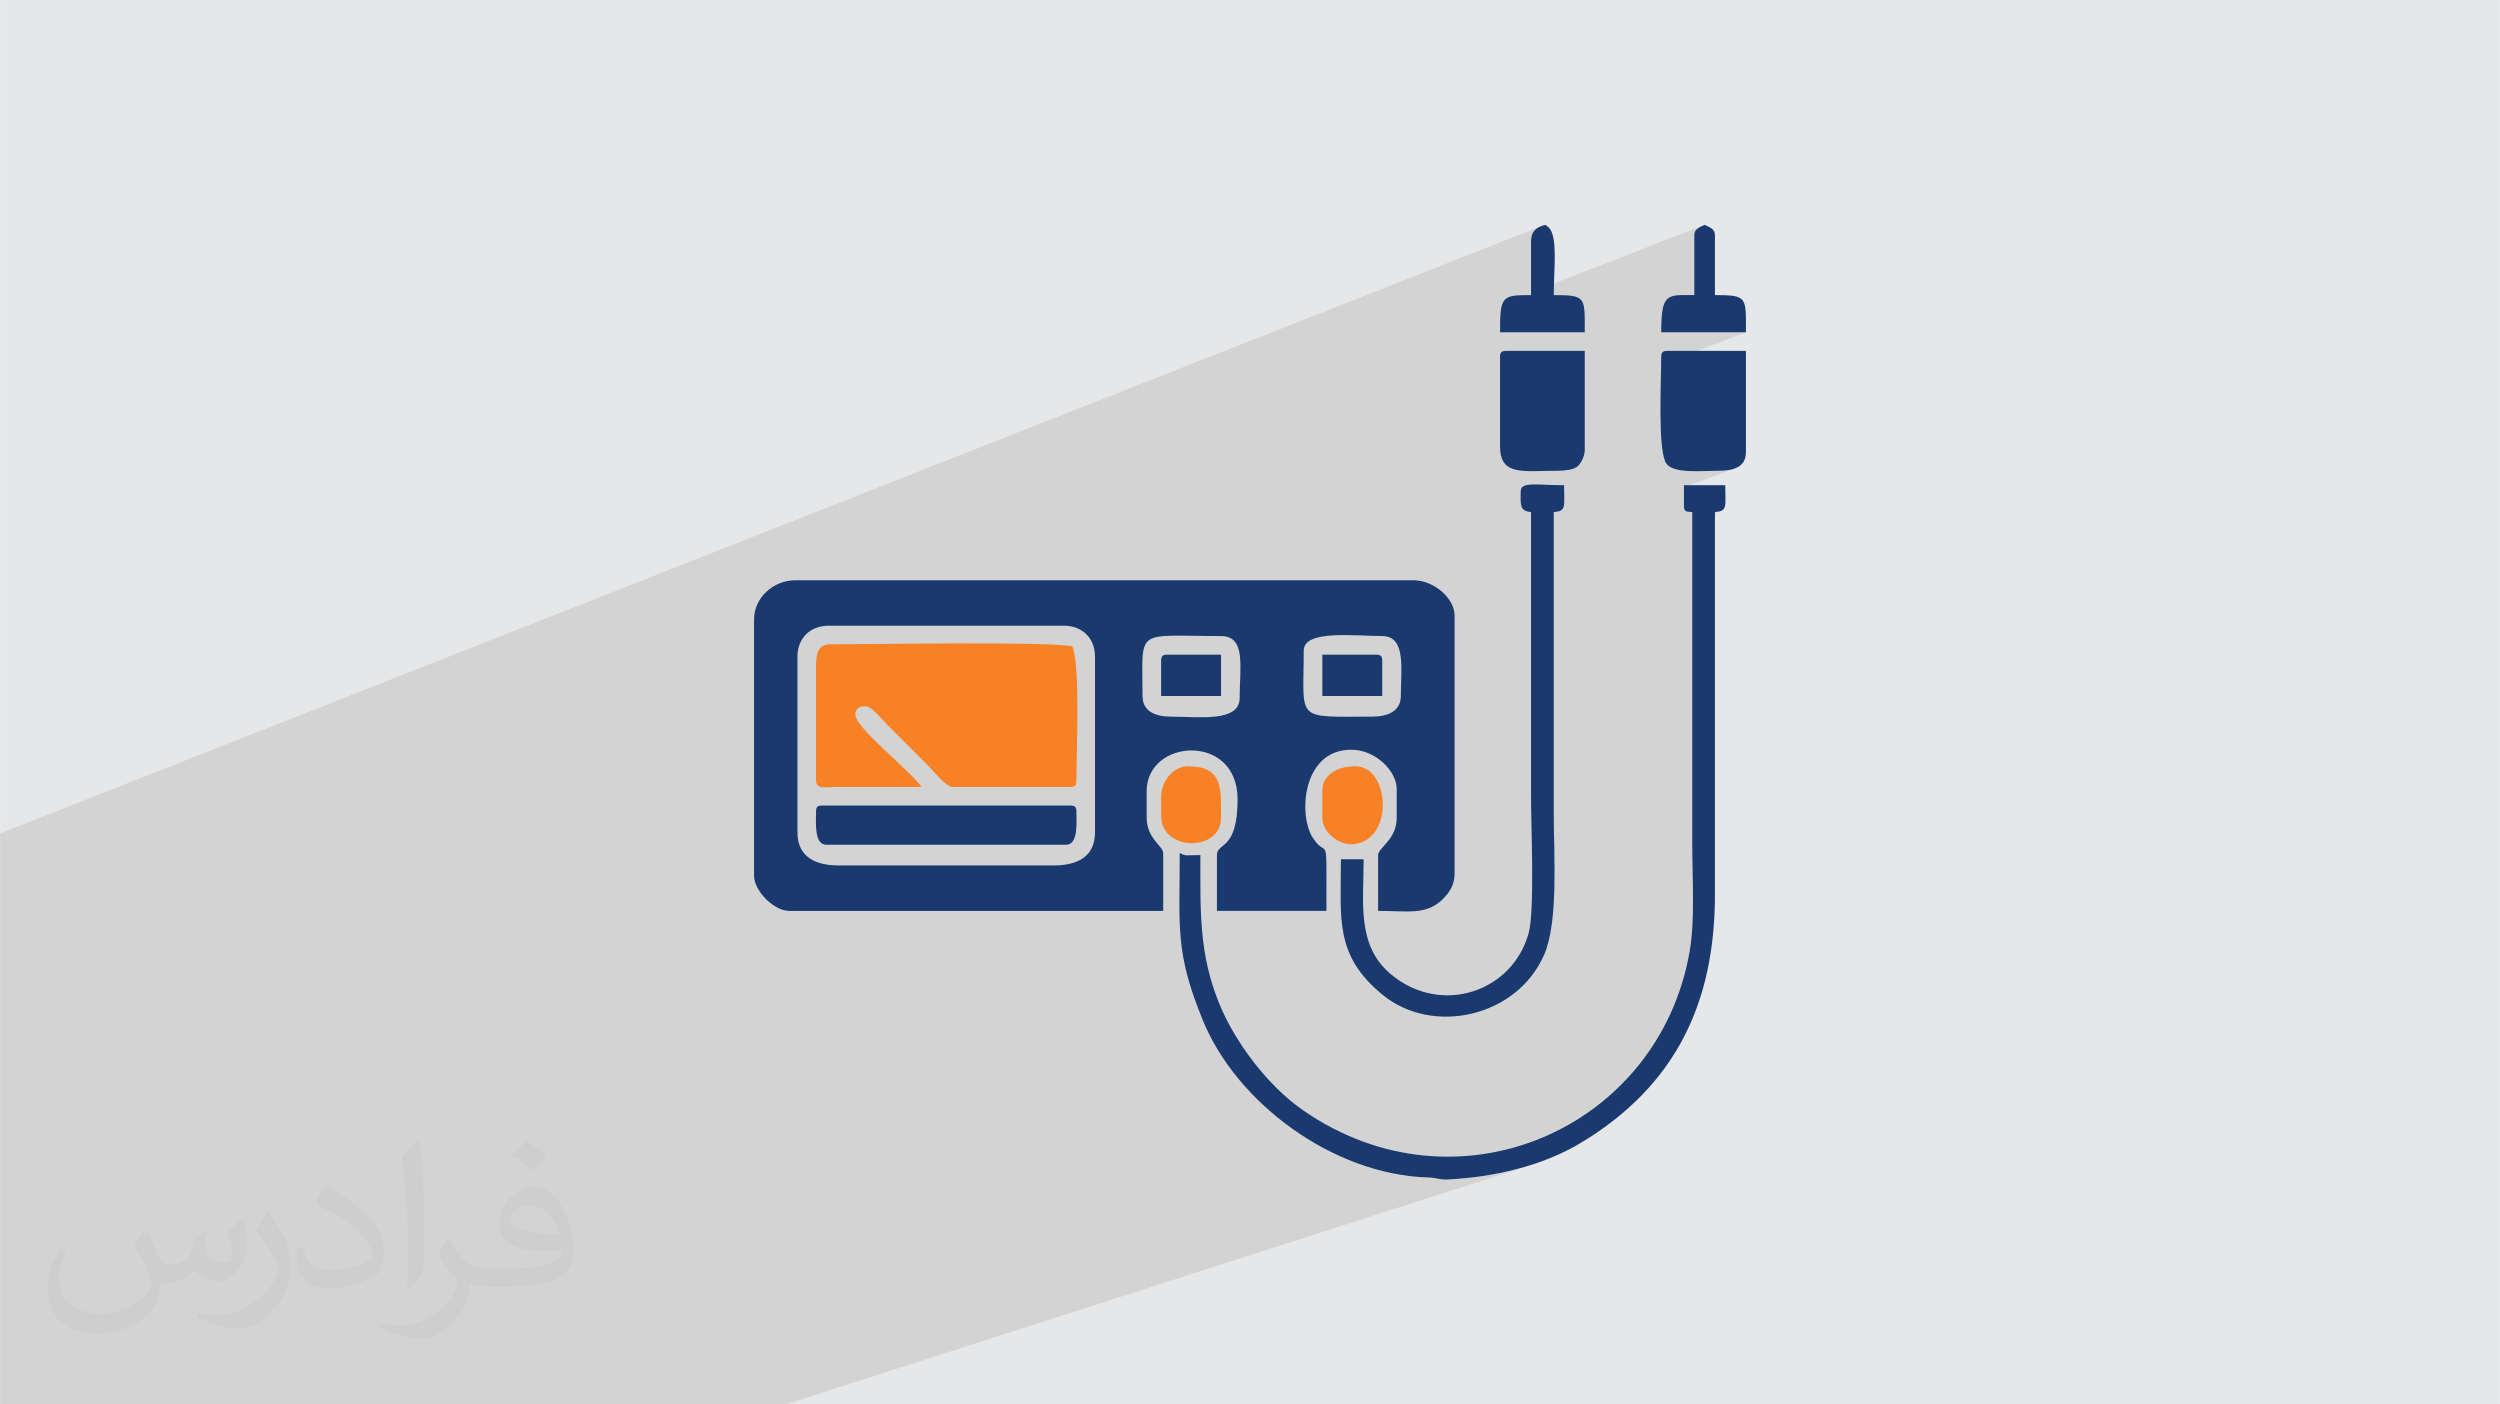 <?xml version="1.0" encoding="UTF-8"?>
<!DOCTYPE svg PUBLIC "-//W3C//DTD SVG 1.0//EN" "http://www.w3.org/TR/2001/REC-SVG-20010904/DTD/svg10.dtd">
<!-- Creator: CorelDRAW -->
<svg xmlns="http://www.w3.org/2000/svg" xml:space="preserve" width="3.708in" height="2.083in" version="1.0" style="shape-rendering:geometricPrecision; text-rendering:geometricPrecision; image-rendering:optimizeQuality; fill-rule:evenodd; clip-rule:evenodd"
viewBox="0 0 3702.73 2080.18"
 xmlns:xlink="http://www.w3.org/1999/xlink"
 xmlns:xodm="http://www.corel.com/coreldraw/odm/2003">
 <defs>
  <style type="text/css">
   <![CDATA[
    .fil3 {fill:#1A3A6F}
    .fil0 {fill:#E6E7E8}
    .fil4 {fill:#F88125}
    .fil2 {fill:#373435;fill-opacity:0.031}
    .fil1 {fill:#2B2A29;fill-opacity:0.102}
   ]]>
  </style>
 </defs>
 <g id="Layer_x0020_1">
  <polygon class="fil0" points="-0,0 3702.73,0 3702.73,2080.18 -0,2080.18 "/>
  <polygon class="fil1" points="-0,1639.01 -0,1624.98 -0,1617.18 -0,1614.5 -0,1613.77 -0,1613.2 -0,1610.86 -0,1605.8 -0,1604.56 -0,1602.19 -0,1582.53 -0,1578.46 -0,1570.2 -0,1566.56 -0,1566.19 -0,1564.68 -0,1561.41 -0,1528.83 -0,1527.06 -0,1520.83 -0,1500.65 -0,1474.14 -0,1464.61 -0,1458.58 -0,1448.8 -0,1432.59 -0,1423.34 -0,1400.97 -0,1398.29 -0,1394.72 -0,1394.64 -0,1391.47 -0,1384.47 -0,1378.36 -0,1352.04 -0,1349.99 -0,1323.78 -0,1319.18 -0,1315.65 -0,1313.56 -0,1310.45 -0,1249.1 -0,1234.47 2280.3,335.92 2276.64,337.97 2273.53,340.54 2271.02,343.7 2269.17,347.53 2268.02,352.11 2267.62,357.52 2267.62,433.1 2524.72,333.03 2522.17,334.29 2519.54,335.5 2516.97,336.79 2514.59,338.26 2512.52,340.04 2510.88,342.23 2509.8,344.96 2509.42,348.33 2509.42,437.1 2463.38,454.78 2462.49,458.53 2461.55,465.06 2460.92,472.78 2460.56,481.79 2460.44,492.19 2585.94,492.19 2460.32,539.89 2460.32,540.04 2460.23,544.46 2460.13,549.19 2460.02,554.2 2459.9,559.45 2459.78,564.92 2459.67,570.59 2459.56,576.41 2459.46,582.37 2459.38,588.44 2459.32,594.57 2459.29,600.76 2459.28,606.95 2459.31,613.14 2459.38,619.28 2459.49,625.36 2459.65,631.33 2459.86,637.17 2460.12,642.86 2460.45,648.35 2460.84,653.64 2461.3,658.67 2461.84,663.43 2462.45,667.89 2463.14,672.01 2463.93,675.78 2464.8,679.15 2465.77,682.1 2466.85,684.6 2468.02,686.63 2470.37,689.28 2473.39,691.5 2476.99,693.32 2481.12,694.77 2485.7,695.9 2490.66,696.74 2495.94,697.33 2501.46,697.71 2507.16,697.9 2512.96,697.95 2518.8,697.89 2524.61,697.76 2530.32,697.6 2535.86,697.44 2541.16,697.31 2546.15,697.26 2554.17,696.98 2561.65,696.03 2568.41,694.3 2494.11,721.76 2494.11,749.29 2494.29,752.32 2494.81,754.53 2495.71,756.08 2497,757.09 2498.69,757.7 2500.8,758.04 2503.35,758.26 2506.36,758.48 2506.36,770.83 2540.02,758.48 2546.18,757.62 2550.5,756.07 2506.36,772.26 2506.36,1248.2 2506.37,1253.19 2506.41,1258.21 2506.46,1263.28 2506.53,1268.38 2506.62,1273.51 2506.71,1278.67 2506.82,1283.84 2506.92,1289.04 2507.03,1294.26 2507.13,1299.48 2507.23,1304.72 2507.32,1309.95 2507.4,1315.19 2507.47,1320.42 2507.51,1325.65 2507.54,1330.86 2507.54,1336.06 2507.51,1341.24 2507.45,1346.39 2507.36,1351.52 2507.23,1356.62 2507.06,1361.69 2506.85,1366.71 2506.59,1371.7 2506.28,1376.64 2505.92,1381.53 2505.5,1386.36 2505.03,1391.14 2504.49,1395.85 2503.88,1400.5 2503.21,1405.09 2502.47,1409.59 2497.44,1433.81 2490.99,1457.22 2483.19,1479.8 2474.07,1501.53 2463.71,1522.38 2452.17,1542.31 2439.5,1561.3 2425.77,1579.31 2411.03,1596.33 2395.33,1612.31 2378.75,1627.23 2361.34,1641.07 2343.16,1653.79 2324.26,1665.36 2304.71,1675.75 2284.56,1684.94 2263.89,1692.9 2106.79,1743.63 2114.57,1744.05 2119.68,1744.35 2123.8,1744.83 2127.24,1745.4 2130.31,1746.01 2133.3,1746.55 2136.53,1746.95 2140.31,1747.15 2144.93,1747.05 2151.23,1746.68 2157.56,1746.23 2163.91,1745.72 2170.27,1745.12 2176.65,1744.45 2183.04,1743.69 2189.44,1742.87 2195.84,1741.95 2202.24,1740.96 2208.64,1739.88 2215.03,1738.71 2221.41,1737.47 2227.78,1736.13 2234.14,1734.71 2240.47,1733.19 2246.78,1731.59 2253.06,1729.89 2259.31,1728.1 2265.52,1726.22 2271.7,1724.24 1163.43,2080.18 1110.71,2080.18 1073.25,2080.18 1064.67,2080.18 492.74,2080.18 451.38,2080.18 361.92,2080.18 255.81,2080.18 207.43,2080.18 113.17,2080.18 73.62,2080.18 -0,2080.18 -0,2073.15 -0,2053.58 -0,2029.95 -0,1979.92 -0,1979.2 -0,1971.46 -0,1968.18 -0,1955.43 -0,1954.49 -0,1953.99 -0,1939.46 -0,1904.75 -0,1904.6 -0,1901.32 -0,1884.17 -0,1879.71 -0,1869.13 -0,1847.76 -0,1846.3 -0,1839.88 -0,1828.08 -0,1825.34 -0,1824.11 -0,1819.05 -0,1818.34 -0,1815.63 -0,1800.36 -0,1798.53 -0,1780.72 -0,1772.21 -0,1771.85 -0,1769.9 -0,1747.92 -0,1743.12 -0,1743.09 -0,1742.07 -0,1720.9 -0,1705.78 -0,1705.73 -0,1699.52 -0,1693.87 -0,1692.76 -0,1691.43 -0,1690.19 -0,1688.28 -0,1683.55 -0,1679.45 -0,1667.96 -0,1667.54 -0,1664.36 -0,1663.09 -0,1648.61 -0,1644.29 -0,1643.58 -0,1642.11 -0,1640.9 "/>
  <path class="fil2" d="M215.96 1821.93c7.07,10.71 11.65,21.01 16.13,32.45 3.33,6.66 5.09,18.93 20.7,18.93 4.57,0 11.13,-1.35 16.95,-4.57 6.55,-3.44 11.54,-8.64 14.15,-16.53l6.24 -21.01 15.19 -7.49 1.04 1.04c-2.08,7.91 -2.59,15.5 -2.59,21.43 0,17.57 15.19,24.23 27.25,24.23 7.07,0 13.42,-3.44 13.42,-9.89 0,-8.32 -3.53,-22.47 -8.12,-35.16 7.07,-7.07 14.15,-14.15 22.26,-19.87l1.25 0.63c3.53,14.98 5.51,29.75 5.51,39.63 0,9.67 -4.27,20.39 -7.8,27.36 -7.28,13.73 -20.18,24.65 -35.78,24.65 -11.85,0 -25.06,-5.93 -34.12,-16.95l-0.52 0c-8.53,10.61 -21.74,20.18 -42.86,20.18l-6.55 0c-1.04,13.94 -4.05,23.81 -8.64,32.66 -12.58,24.54 -49.92,41.92 -85.08,41.92 -48.89,0 -73.43,-28.19 -73.43,-65.73 0,-23.19 7.59,-44.72 19.24,-60.01l9.56 3.95c-7.28,13.94 -12.17,27.04 -12.17,39.94 0,35.16 28.61,51.9 61.58,51.9 30.58,0 68.44,-19.45 75.31,-42.02 -2.59,-24.65 -11.85,-36.19 -26,-58.66 4.27,-7.49 9.78,-14.98 16.64,-22.98l1.25 0 0 0 0 0 -0.01 -0.04zm563.83 -132.3c10.3,6.45 20.39,14.04 30.27,22.78 -5.51,7.8 -12.38,14.88 -20.91,21.12 -9.89,-8.01 -19.76,-14.88 -29.86,-22.16 6.86,-7.7 13.63,-15.08 20.49,-21.74l0 0 0 0 0 0 0 0 0 0 0.01 0zm5.3 96.11c-16.64,0 -30.27,10.92 -30.27,19.03 0,17.38 33.28,22.78 73.12,22.56 -4.99,-20.39 -22.47,-41.61 -42.86,-41.61l0 0.01zm-37.35 92.99c21.64,0 40.57,-0.63 55.02,-4.27 16.13,-4.05 29.75,-12.17 29.75,-17.78 0,-1.46 0,-3.22 -0.52,-4.68 -9.05,0.83 -19.45,0.83 -28.5,0.83 -29.33,0 -51.79,-6.66 -60.64,-23.09 -2.19,-4.57 -3.74,-9.67 -3.74,-15.5 0,-15.92 6.86,-31.41 18.93,-42.13 10.08,-8.84 21.22,-14.35 32.55,-14.35 20.49,0 36.81,16.44 48.26,42.34 6.24,14.15 10.5,30.47 10.5,51.07 0,13.73 -3.74,25.27 -12.27,33.8 -15.92,15.4 -45.24,21.22 -90.17,21.22l-20.39 0 0 0 -5.3 0c-11.13,0 -19.14,-1.98 -25.48,-6.86l-1.04 0c0.31,2.59 0.52,5.09 0.52,7.49 0,10.08 -3.33,22.98 -10.08,33.28 -19.97,29.64 -41.61,42.53 -60.33,42.53 -18.93,0 -42.13,-7.28 -63.03,-16.75l3.74 -7.28c6.76,2.81 16.13,4.68 29.02,4.68 33.8,0 78.21,-32.45 83.72,-64.17 -1.25,-2.59 -3.53,-6.03 -6.76,-9.67 -9.89,-11.75 -16.13,-21.53 -21.95,-31.82 4.99,-9.89 9.56,-17.78 13.83,-24.96l1.77 -0.21c14.46,29.44 27.56,46.28 56.78,46.28l4.57 0 0 0 21.22 0 0 0 0 0 0 0 0 0 0 0 0.04 0zm-146.45 31.1c2.5,-13.52 2.7,-28.7 2.7,-42.86l0 -21.01c0,-39.21 -4.99,-96.2 -9.05,-133.34 7.07,-7.59 16.95,-16.53 24.75,-22.56l2.29 0.63c5.3,46.7 6.55,100.79 6.55,150.81 0,13.11 -0.52,25.9 -1.77,35.26 -0.73,11.85 -7.59,20.8 -22.26,34.53l-3.22 -1.46zm-150.71 -61.89c0.73,18.41 9.78,32.87 41.4,32.87 19.66,0 36.3,-5.09 54.71,-13.83 3.33,-1.46 5.09,-3.44 5.09,-5.09 0,-11.54 -8.84,-26.83 -23.71,-40.77 -14.46,-13.11 -33.6,-24.65 -51.48,-32.35 -6.14,-2.59 -8.12,-5.3 -8.12,-7.91 0,-5.3 7.07,-16.44 12.9,-24.44l1.98 -0.21c20.49,10.71 43.38,26.63 60.33,44.3 15.4,16.33 24.96,32.87 24.96,50.86 0,13.31 -4.05,25.79 -10.61,37.44 -22.47,11.33 -46.39,19.97 -70.1,19.97 -28.81,0 -48.47,-13.52 -48.47,-45.24 0,-3.44 0,-8.73 1.25,-15.61l9.89 0 0 0 0 0 0 0 0 0 0 0 -0.01 0zm-52.11 -52.32l17.89 28.92c6.55,10.71 12.69,22.37 12.69,40.77l0 23.5c0,19.03 -12.17,39.42 -31.82,59.6 -15.4,13.63 -29.02,19.45 -41.61,19.45 -18.72,0 -40.15,-5.82 -64.9,-16.44l2.81 -7.28c7.8,2.08 16.84,3.84 27.98,3.84 35.58,-0.21 71.97,-26.21 88.61,-57.93 1.98,-3.64 2.7,-7.07 2.7,-9.47 0,-3.64 -1.98,-7.7 -3.53,-11.33 -9.05,-17.05 -19.14,-32.66 -30.27,-47.12 5.82,-9.16 11.65,-17.99 17.99,-26.73l1.46 0.21 0 0 0 0 0 0 0 0 0 0 -0.01 0z"/>
  <g id="_2200773241872">
   <path class="fil3" d="M1181.04 1232.9l0 -260.17c0,-27.25 18.66,-45.91 45.91,-45.91l348.93 0c27.25,0 45.91,18.66 45.91,45.91l0 260.17c0,35.37 -25.19,48.97 -61.21,48.97l-318.32 0c-36.02,0 -61.21,-13.6 -61.21,-48.97zm850.89 -171.4c-115.4,0 -101,7.86 -101,-97.95 0,-31.28 77.12,-21.42 116.31,-21.42 35.93,0 27.54,49.61 27.54,88.76 0,22.67 -19.64,30.61 -42.85,30.61zm-339.75 -30.61c0,-102.42 -12.62,-88.76 116.31,-88.76 37.55,0 27.54,46.64 27.54,91.83 0,36.22 -60.87,27.54 -101,27.54 -23.49,0 -42.85,-7.47 -42.85,-30.61zm-575.42 -113.25l0 379.54c0,22.44 29.6,52.04 52.04,52.04l554 0 0 -85.7c0,-10.22 -24.49,-21.77 -24.49,-52.04l0 -39.79c0,-77.56 134.67,-86.87 134.67,12.24 0,76.91 -30.61,63.14 -30.61,82.64l0 82.64 162.22 0c0,-126.69 2.38,-73.3 -20.23,-108.33 -21.89,-33.92 -15.45,-130.41 56.95,-130.41 36.08,0 67.34,31.7 67.34,58.15l0 42.85c0,32.32 -27.55,44.15 -27.55,55.09l0 82.64c43.14,0 71.63,6.8 95.81,-17.44 9.3,-9.32 17.44,-20.28 17.44,-37.66l0 -382.6c0,-24.73 -29.79,-52.04 -61.21,-52.04l-915.17 0c-32.28,0 -61.21,25.46 -61.21,58.16z"/>
   <path class="fil4" d="M1208.59 988.04l0 168.34c0,13.33 16.4,9.43 30.55,9.24l125.55 -0.06c-15.82,-23.63 -97.95,-87.38 -97.95,-107.13 0,-9.97 7.28,-12.24 15.3,-12.24 9.26,0 26.26,21.67 32.9,28.31l61.22 61.21c6.8,6.81 25.08,29.84 34.43,29.84l174.46 0c7.05,0 9.18,-2.13 9.18,-9.18 0,-36.56 5.99,-173.71 -6.12,-198.95 -32.77,-7.63 -302.29,-3.06 -358.11,-3.06 -19.47,0 -21.43,14.7 -21.43,33.67z"/>
   <path class="fil3" d="M2494.11 749.29c0,9.25 3.6,8.46 12.25,9.18l0 489.72c0,52.94 4.44,113.7 -3.89,161.39 -45.82,262.39 -344.31,393.62 -572.82,234.73 -50.92,-35.4 -99.63,-98.63 -123.82,-157.77 -30.34,-74.16 -27.94,-137.12 -27.94,-219.99 -24.11,0 -20.39,2 -30.61,-3.06 0,110.99 -7.22,146.35 34.09,247.5 50.2,122.91 192.78,228.6 333.2,233.05 15.2,0.48 16.63,3.72 30.35,3 67.09,-3.55 138.92,-19.53 196.77,-54.42 140.33,-84.64 198.33,-207.32 198.33,-367.91 0,-188.75 0,-377.5 0,-566.25 19.17,-1.59 15.3,-7.94 15.3,-39.79l-61.21 0 0 30.61z"/>
   <path class="fil3" d="M2252.31 727.87c0,18.09 -2.47,29.13 15.31,30.61 0,139.78 0,279.55 0,419.33 0,46.01 5.66,171.43 -3.56,204.58 -24.27,87.27 -129.87,122.44 -203.75,60.88 -51.39,-42.82 -40.62,-106.47 -40.62,-170.57l-33.67 0c0,88.33 -9.85,142.38 62.13,201.1 73.4,59.89 197.97,33.45 238.78,-59.35 21.64,-49.22 14.35,-150.08 14.35,-209.08 0,-148.96 0,-297.92 0,-446.87 19.17,-1.59 15.3,-7.94 15.3,-39.79 -40.14,0 -64.28,-5.91 -64.28,9.18z"/>
   <path class="fil3" d="M1208.59 1202.29c0,15.3 -3.15,48.97 15.3,48.97l355.05 0c18.45,0 15.3,-33.67 15.3,-48.97 0,-7.05 -2.13,-9.18 -9.18,-9.18l-367.29 0c-7.05,0 -9.18,2.13 -9.18,9.18z"/>
   <path class="fil3" d="M2460.44 528.92c0,33.24 -5.55,138.77 7.58,157.71 10.66,15.37 52.47,10.64 78.12,10.64 22.01,0 39.79,-5.72 39.79,-27.55l0 -149.98 -116.31 0c-7.05,0 -9.18,2.13 -9.18,9.18z"/>
   <path class="fil3" d="M2221.7 528.92l0 131.62c0,44.92 32.95,36.73 85.7,36.73 10.06,0 21.85,-1.42 28.06,-5.61 5.63,-3.81 11.73,-15.85 11.73,-25l0 -146.92 -116.31 0c-7.05,0 -9.18,2.13 -9.18,9.18z"/>
   <path class="fil3" d="M2267.62 357.52l0 79.58c-43.02,0 -45.91,0.79 -45.91,55.09l125.49 0c0,-52.25 2.44,-55.09 -45.91,-55.09 0,-38.09 6.31,-86 -7.2,-99.93l-5.04 -4.14c-12.8,2.98 -21.42,8.88 -21.42,24.49z"/>
   <path class="fil3" d="M2509.42 348.33l0 88.76c-39.84,0 -48.97,-4.28 -48.97,55.09l125.49 0c0,-52.25 2.44,-55.09 -45.91,-55.09l0 -88.76c0,-9.97 -8.69,-11.8 -15.3,-15.3 -6.62,3.5 -15.3,5.33 -15.3,15.3z"/>
   <path class="fil4" d="M1719.74 1180.87l0 27.54c0,53.4 88.76,53.61 88.76,3.06 0,-40.91 4.28,-76.52 -48.97,-76.52 -22.03,0 -39.79,22.25 -39.79,45.91z"/>
   <path class="fil4" d="M1958.48 1171.68l0 39.79c0,21.95 25.8,41.66 47.78,38.79 59.13,-7.72 51.93,-115.31 1.19,-115.31 -27.55,0 -48.97,13.24 -48.97,36.73z"/>
   <path class="fil3" d="M1719.74 978.85l0 52.04 88.76 0 0 -61.22 -79.58 0c-7.05,0 -9.18,2.13 -9.18,9.18z"/>
   <path class="fil3" d="M1958.48 1030.89l88.76 0 0 -52.04c0,-7.05 -2.13,-9.18 -9.18,-9.18l-79.58 0 0 61.22z"/>
  </g>
 </g>
</svg>
